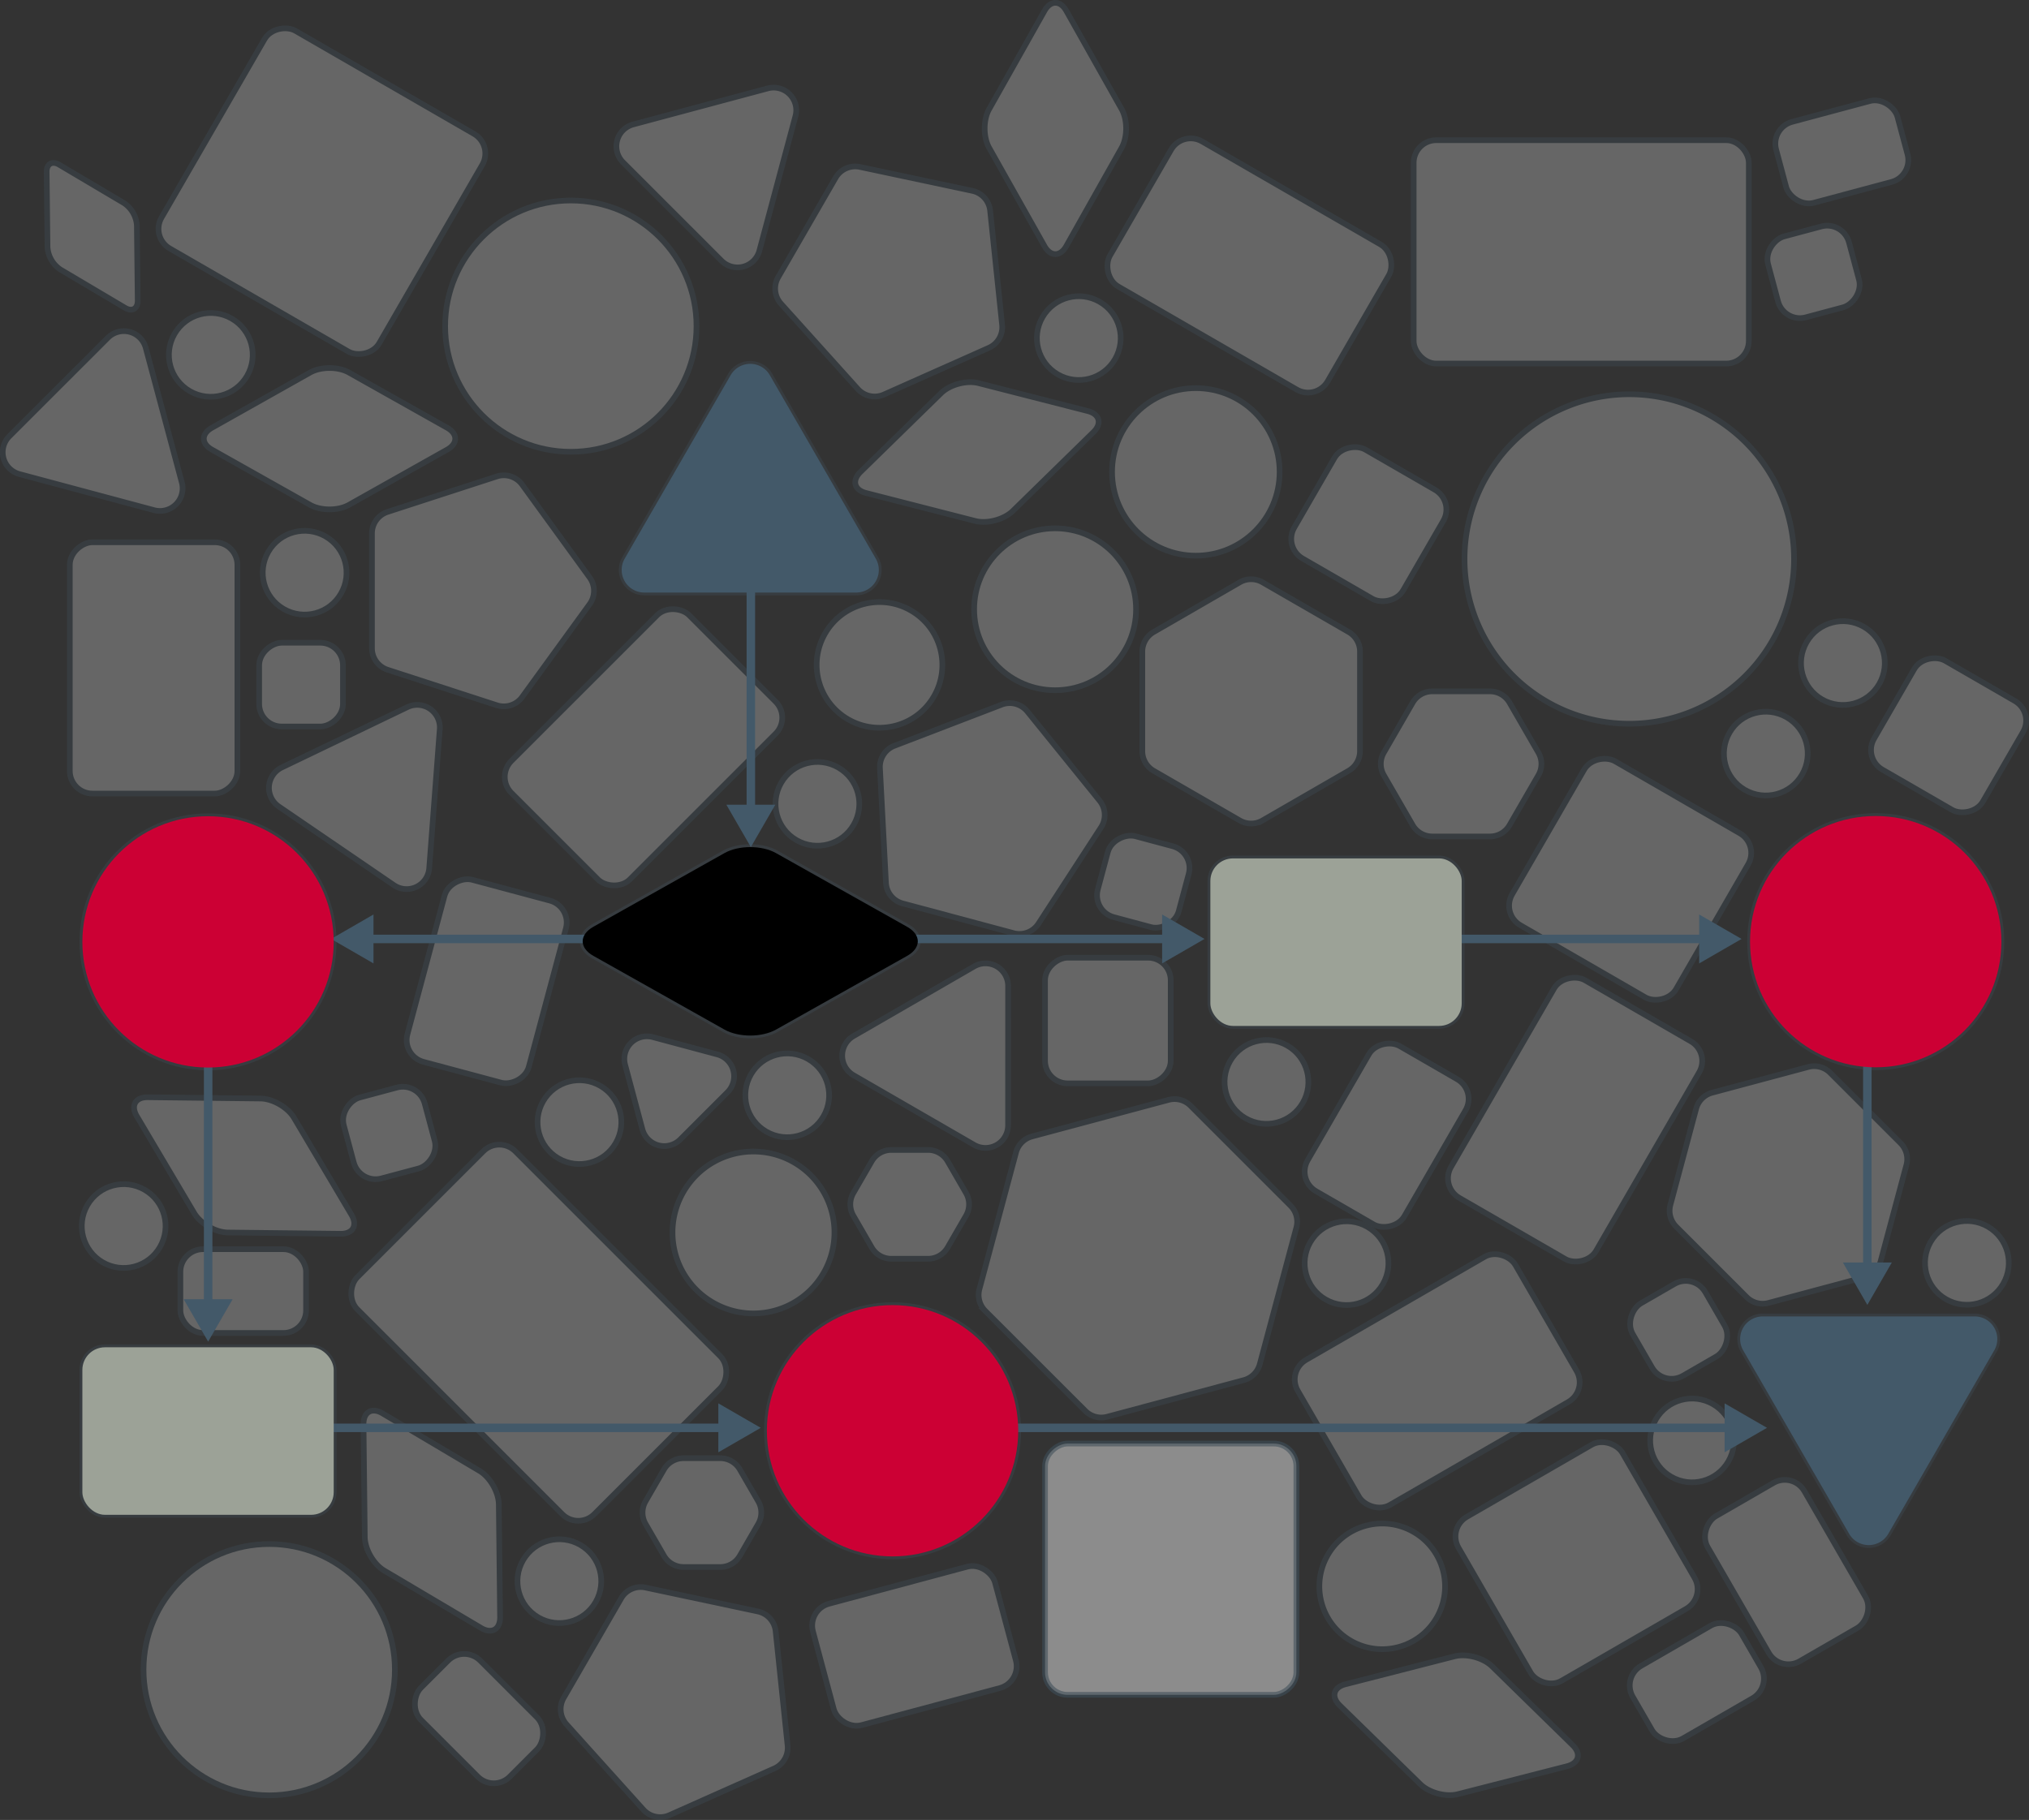 <svg xmlns="http://www.w3.org/2000/svg" width="717.83" height="644.02" fill="none"><rect width="100%" height="100%" fill="#333333" stroke="none"/><g fill="#fff" stroke="#435969" stroke-width="2" opacity=".25" transform="translate(-.86 -.25)"><circle cx="96.1" cy="591.1" r="44.46" transform="rotate(-90 96.1 591.1)"/><path d="M635.56 198.06a58.28 58.28 0 11-116.57 0 58.28 58.28 0 01116.57 0z"/><circle cx="423.93" cy="167.24" r="29.64" transform="rotate(-180 423.93 167.24)"/><path d="M267.43 465.02a28.64 28.64 0 110-57.28 28.64 28.64 0 010 57.28z"/><circle cx="374.14" cy="215.85" r="28.64" transform="rotate(90 374.14 215.85)"/><circle cx="652.85" cy="234.91" r="14.82" transform="rotate(-150 652.85 234.9)"/><circle cx="625.58" cy="266.92" r="14.82" transform="rotate(-150 625.58 266.92)"/><circle cx="489.87" cy="561.59" r="22.23" transform="rotate(-150 489.87 561.6)"/><circle cx="312.02" cy="235.54" r="22.23" transform="rotate(-150 312.02 235.54)"/><circle cx="448.92" cy="383.11" r="14.82" transform="rotate(-150 448.92 383.11)"/><circle cx="205.86" cy="397.34" r="14.82" transform="rotate(-150 205.86 397.34)"/><circle cx="44.62" cy="434.09" r="14.82" transform="rotate(-150 44.62 434.1)"/><circle cx="279.37" cy="387.85" r="14.82" transform="rotate(-150 279.37 387.85)"/><circle cx="290.05" cy="284.7" r="14.82" transform="rotate(-150 290.05 284.7)"/><circle cx="75.44" cy="125.83" r="14.82" transform="rotate(-150 75.44 125.83)"/><circle cx="382.52" cy="119.9" r="14.82" transform="rotate(-150 382.52 119.9)"/><circle cx="696.72" cy="447.14" r="14.82" transform="rotate(-150 696.72 447.14)"/><circle cx="108.64" cy="202.89" r="14.82" transform="rotate(-150 108.64 202.9)"/><circle cx="477.25" cy="447.25" r="14.82" transform="rotate(-150 477.25 447.25)"/><circle r="14.82" transform="rotate(-150 368.07 174.67)"/><circle cx="202.81" cy="115.66" r="44.46" transform="rotate(-90 202.81 115.66)"/><circle cx="198.75" cy="559.77" r="14.82" transform="rotate(-150 198.75 559.77)"/><path d="M44.7 72.1a10.35 10.35 0 014.58 7.92l.3 26.58c.03 2.9-1.97 4.06-4.46 2.58L22.25 95.63a10.35 10.35 0 01-4.58-7.93l-.3-26.58c-.03-2.9 1.97-4.05 4.46-2.57zM515.46 586.37c4.22-1.08 10.16.51 13.27 3.55l28.5 27.88c3.12 3.04 2.22 6.38-2 7.46l-38.62 9.89c-4.22 1.08-10.15-.51-13.26-3.55l-28.51-27.88c-3.11-3.04-2.22-6.38 2-7.46zM93 388.98c4.35.05 9.67 3.12 11.89 6.86l20.32 34.3c2.22 3.75.49 6.75-3.86 6.7l-39.87-.45c-4.35-.05-9.68-3.12-11.9-6.86l-20.32-34.31c-2.21-3.74-.48-6.74 3.87-6.69zM170.47 520.72c3.74 2.21 6.81 7.54 6.86 11.89l.45 39.87c.05 4.35-2.94 6.08-6.69 3.86l-34.3-20.32c-3.75-2.22-6.82-7.54-6.87-11.9l-.45-39.86c-.04-4.35 2.95-6.08 6.7-3.87zM397.66 38.84c2.13 3.8 2.13 9.94 0 13.73L378.1 87.32c-2.13 3.8-5.6 3.8-7.72 0l-19.55-34.75c-2.14-3.79-2.14-9.94 0-13.73L370.39 4.1c2.13-3.8 5.59-3.8 7.72 0zM124.3 178.9c-3.78 2.13-9.93 2.13-13.72 0l-34.75-19.55c-3.8-2.13-3.8-5.59 0-7.72l34.75-19.55c3.8-2.13 9.94-2.13 13.73 0l34.75 19.55c3.8 2.13 3.8 5.59 0 7.72zM333.8 139.38c3.1-3.04 9.05-4.63 13.26-3.55l38.63 9.88c4.21 1.08 5.1 4.42 2 7.46l-28.51 27.88c-3.11 3.04-9.05 4.63-13.26 3.56l-38.63-9.9c-4.22-1.07-5.11-4.41-2-7.45zM145 250.48a8 8 0 0111.44 7.82l-3.73 49.16a8 8 0 01-12.5 6l-40.7-27.81a8 8 0 011.05-13.82zM222.02 377.05a8 8 0 019.8-9.8l22.82 6.12a8 8 0 013.59 13.38l-16.71 16.71a8 8 0 01-13.38-3.58zM357.5 398.45a8 8 0 01-12 6.93l-42.68-24.65a8 8 0 010-13.85l42.69-24.65a8 8 0 0112 6.93zM272.48 31.53a8 8 0 019.8 9.8l-12.76 47.61a8 8 0 01-13.38 3.59l-34.86-34.86a8 8 0 013.58-13.38zM39.04 119.77a8 8 0 0113.38 3.59l12.76 47.62a8 8 0 01-9.8 9.8L7.77 168.02a8 8 0 01-3.6-13.39zM617.57 478.08a8 8 0 016.93-12h74.96a8 8 0 016.93 12L668.91 543a8 8 0 01-13.86 0zM355.23 249.6a8 8 0 019.09 2.43l25.58 31.58a8 8 0 01.49 9.4l-22.14 34.08a8 8 0 01-8.78 3.37l-39.26-10.52a8 8 0 01-5.91-7.3l-2.13-40.6a8 8 0 015.12-7.88zM439.5 206.3a8 8 0 018 0L478 223.9a8 8 0 014 6.93v35.22a8 8 0 01-4 6.93l-30.5 17.61a8 8 0 01-8 0L409 273a8 8 0 01-4-6.94v-35.22a8 8 0 014-6.93zM255.68 516.26a8 8 0 016.93 4l6.5 11.25a8 8 0 010 8l-6.5 11.25a8 8 0 01-6.93 4h-13a8 8 0 01-6.92-4l-6.5-11.25a8 8 0 010-8l6.5-11.25a8 8 0 016.93-4zM329.2 407.18a8 8 0 016.92 4l6.5 11.25a8 8 0 010 8l-6.5 11.25a8 8 0 01-6.93 4h-13a8 8 0 01-6.92-4l-6.5-11.25a8 8 0 010-8l6.5-11.25a8 8 0 016.93-4zM500.65 248.9a8 8 0 016.93-4h20.4a8 8 0 016.93 4l10.2 17.67a8 8 0 010 8l-10.2 17.67a8 8 0 01-6.93 4h-20.4a8 8 0 01-6.93-4l-10.2-17.67a8 8 0 010-8zM666.2 446.54a8 8 0 01-5.65 5.65l-34.02 9.12a8 8 0 01-7.73-2.07l-24.9-24.9a8 8 0 01-2.08-7.73l9.12-34.03a8 8 0 015.66-5.66l34.02-9.11a8 8 0 017.73 2.07l24.9 24.9a8 8 0 012.07 7.73zM209.47 204.62a8 8 0 010 9.4l-23.89 32.89a8 8 0 01-8.94 2.9l-38.66-12.56a8 8 0 01-5.52-7.6V189a8 8 0 015.52-7.6l38.66-12.56a8 8 0 018.94 2.9zM446.55 482.98a8 8 0 01-5.66 5.65l-48.34 12.96a8 8 0 01-7.72-2.08l-35.4-35.38a8 8 0 01-2.06-7.73l12.95-48.34a8 8 0 015.66-5.66l48.34-12.95a8 8 0 017.72 2.07l35.39 35.39a8 8 0 012.07 7.73zM355.39 115.19a8 8 0 01-4.7 8.14l-37.13 16.53a8 8 0 01-9.2-1.95l-27.2-30.2a8 8 0 01-.98-9.36l20.32-35.2a8 8 0 018.6-3.82l39.75 8.45a8 8 0 016.3 6.99zM279.5 617.9a8 8 0 01-4.7 8.14l-37.12 16.53a8 8 0 01-9.2-1.95l-27.2-30.2a8 8 0 01-.98-9.36l20.32-35.2a8 8 0 018.6-3.82l39.75 8.45a8 8 0 016.3 6.99z"/><rect width="88.92" height="59.28" x="25.56" y="281.06" rx="8" transform="rotate(-90 25.56 281.06)"/><rect width="88.92" height="59.28" x="176.13" y="275.17" rx="8" transform="rotate(-45 176.13 275.17)"/><rect width="66.69" height="44.46" x="142.94" y="373.93" rx="8" transform="rotate(-75 142.94 373.93)"/><rect width="66.99" height="66.99" x="512.86" y="541.01" rx="8" transform="rotate(-30 512.86 541)"/><rect width="66.99" height="66.99" x="531.83" y="323.66" rx="8" transform="rotate(-60 531.83 323.66)"/><rect width="44.46" height="44.46" x="415.04" y="339.15" rx="8" transform="rotate(90 415.04 339.15)"/><rect width="29.64" height="29.64" x="122.19" y="227.7" rx="8" transform="rotate(90 122.19 227.7)"/><rect width="44.46" height="44.46" x="515.5" y="177.61" rx="8" transform="rotate(120 515.5 177.6)"/><rect width="29.64" height="29.64" x="423.48" y="301.77" rx="8" transform="rotate(105 423.48 301.77)"/><rect width="29.64" height="29.64" x="149.04" y="383.02" rx="8" transform="rotate(75 149.04 383.02)"/><rect width="118.56" height="79.04" x="619.56" y="128.9" rx="8" transform="rotate(-180 619.56 128.9)"/><rect width="29.64" height="29.64" x="652.94" y="78.31" rx="8" transform="rotate(75 652.94 78.31)"/><rect width="66.69" height="44.46" x="362.33" y="595.52" rx="8" transform="rotate(165 362.33 595.52)"/><rect width="88.92" height="59.28" x="510.21" y="420.13" rx="8" transform="rotate(-60 510.21 420.13)"/><rect width="59.28" height="39.52" x="459.5" y="417.76" rx="8" transform="rotate(-60 459.5 417.76)"/><rect width="59.28" height="39.52" x="630.64" y="592.1" rx="8" transform="rotate(-120 630.64 592.1)"/><rect width="88.92" height="59.28" x="419.19" y="46.3" rx="8" transform="rotate(30 419.19 46.3)"/><rect width="88.92" height="88.92" x="175.48" y="51.63" rx="8" transform="rotate(120 175.48 51.63)"/><rect width="118.56" height="79.04" x="177.49" y="401.99" rx="8" transform="rotate(45 177.49 402)"/><rect width="29.64" height="29.64" x="600.18" y="450.6" rx="8" transform="rotate(60 600.18 450.6)"/><rect width="44.46" height="44.46" x="720.61" y="252.3" rx="8" transform="rotate(120 720.61 252.3)"/><rect width="44.46" height="29.64" x="165.08" y="582.21" rx="8" transform="rotate(45 165.08 582.21)"/><rect width="44.46" height="29.64" x="627.84" y="597.21" rx="8" transform="rotate(150 627.84 597.2)"/><rect width="88.92" height="59.28" x="456" y="485.46" rx="8" transform="rotate(-30 456 485.46)"/><rect width="44.46" height="29.64" x="64.68" y="442.3" rx="8"/><rect width="44.46" height="29.64" x="627.16" y="45.44" rx="8" transform="rotate(-15 627.16 45.44)"/><circle cx="316.63" cy="506.54" r="44.46" transform="rotate(-90 316.63 506.54)"/><rect width="88.92" height="59.28" x="429.07" y="304" rx="8"/><rect width="88.92" height="59.28" x="30" y="477" rx="8"/><circle cx="74.46" cy="333.54" r="44.46" transform="rotate(-90 74.46 333.54)"/><path d="M257.13 302.13c5.05-2.84 13.25-2.84 18.3 0l46.34 26.07c5.06 2.84 5.06 7.45 0 10.3l-46.33 26.06c-5.06 2.84-13.26 2.84-18.31 0l-46.34-26.07c-5.05-2.84-5.05-7.45 0-10.3z"/><rect width="88.92" height="88.92" x="459.5" y="511.07" rx="8" transform="rotate(90 459.5 511.07)"/><path d="M259.35 133a8 8 0 0113.86 0l37.48 64.92a8 8 0 01-6.92 12H228.8a8 8 0 01-6.93-12z"/><circle cx="664.46" cy="333.46" r="44.46"/></g><path fill="#435969" d="M616.71 477.84a8 8 0 016.93-12h74.97a8 8 0 016.93 12l-37.49 64.92a8 8 0 01-13.85 0z"/><path fill="#435969" d="M265.64 181.76l-8.66 15h17.32zm0 118l8.66-15h-17.32zm-1.5-104.5v91h3v-91zM73.64 356.76l-8.66 15H82.3zm0 118l8.66-15H64.98zm-1.5-104.5v91h3v-91zM660.64 346.76l-8.66 15h17.32zm0 115l8.66-15h-17.32zm-1.5-101.5v88h3v-88zM101.14 505.26l15 8.66V496.6zm168 0l-15-8.66v17.32zm-154.5 1.5h141v-3h-141zM336.14 505.26l15 8.66V496.6zm289 0l-15-8.66v17.32zm-275.5 1.5h262v-3h-262zM117.14 332.26l15 8.66V323.6zm129 0l-15-8.66v17.32zm-115.5 1.5h102v-3h-102zM297.14 332.26l15 8.66V323.6zm129 0l-15-8.66v17.32zm-115.5 1.5h102v-3h-102zM487.14 332.26l15 8.66V323.6zm129 0l-15-8.66v17.32zm-115.5 1.5h102v-3h-102z" mask="url(#)"/><circle cx="-506.3" cy="315.77" r="44.46" fill="#cc0034" transform="rotate(-90)"/><rect width="88.92" height="59.28" x="428.21" y="303.76" fill="#9ca297" rx="8"/><rect width="88.92" height="59.28" x="29.14" y="476.76" fill="#9ca297" rx="8"/><circle cx="-333.3" cy="73.6" r="44.46" fill="#cc0034" transform="rotate(-90)"/><path fill="#000" d="M256.27 301.9c5.06-2.85 13.25-2.85 18.3 0l46.35 26.06c5.05 2.84 5.05 7.45 0 10.3l-46.34 26.06c-5.06 2.84-13.25 2.84-18.3 0l-46.35-26.07c-5.05-2.84-5.05-7.45 0-10.3z"/><rect width="88.92" height="88.92" x="510.83" y="-458.64" fill="#fff" stroke="#435969" stroke-width="2" opacity=".25" rx="8" transform="rotate(90)"/><path fill="#435969" d="M258.5 132.75a8 8 0 0113.85 0l37.49 64.93a8 8 0 01-6.93 12h-74.97a8 8 0 01-6.93-12z"/><circle cx="663.6" cy="333.22" r="44.46" fill="#cc0034"/></svg>